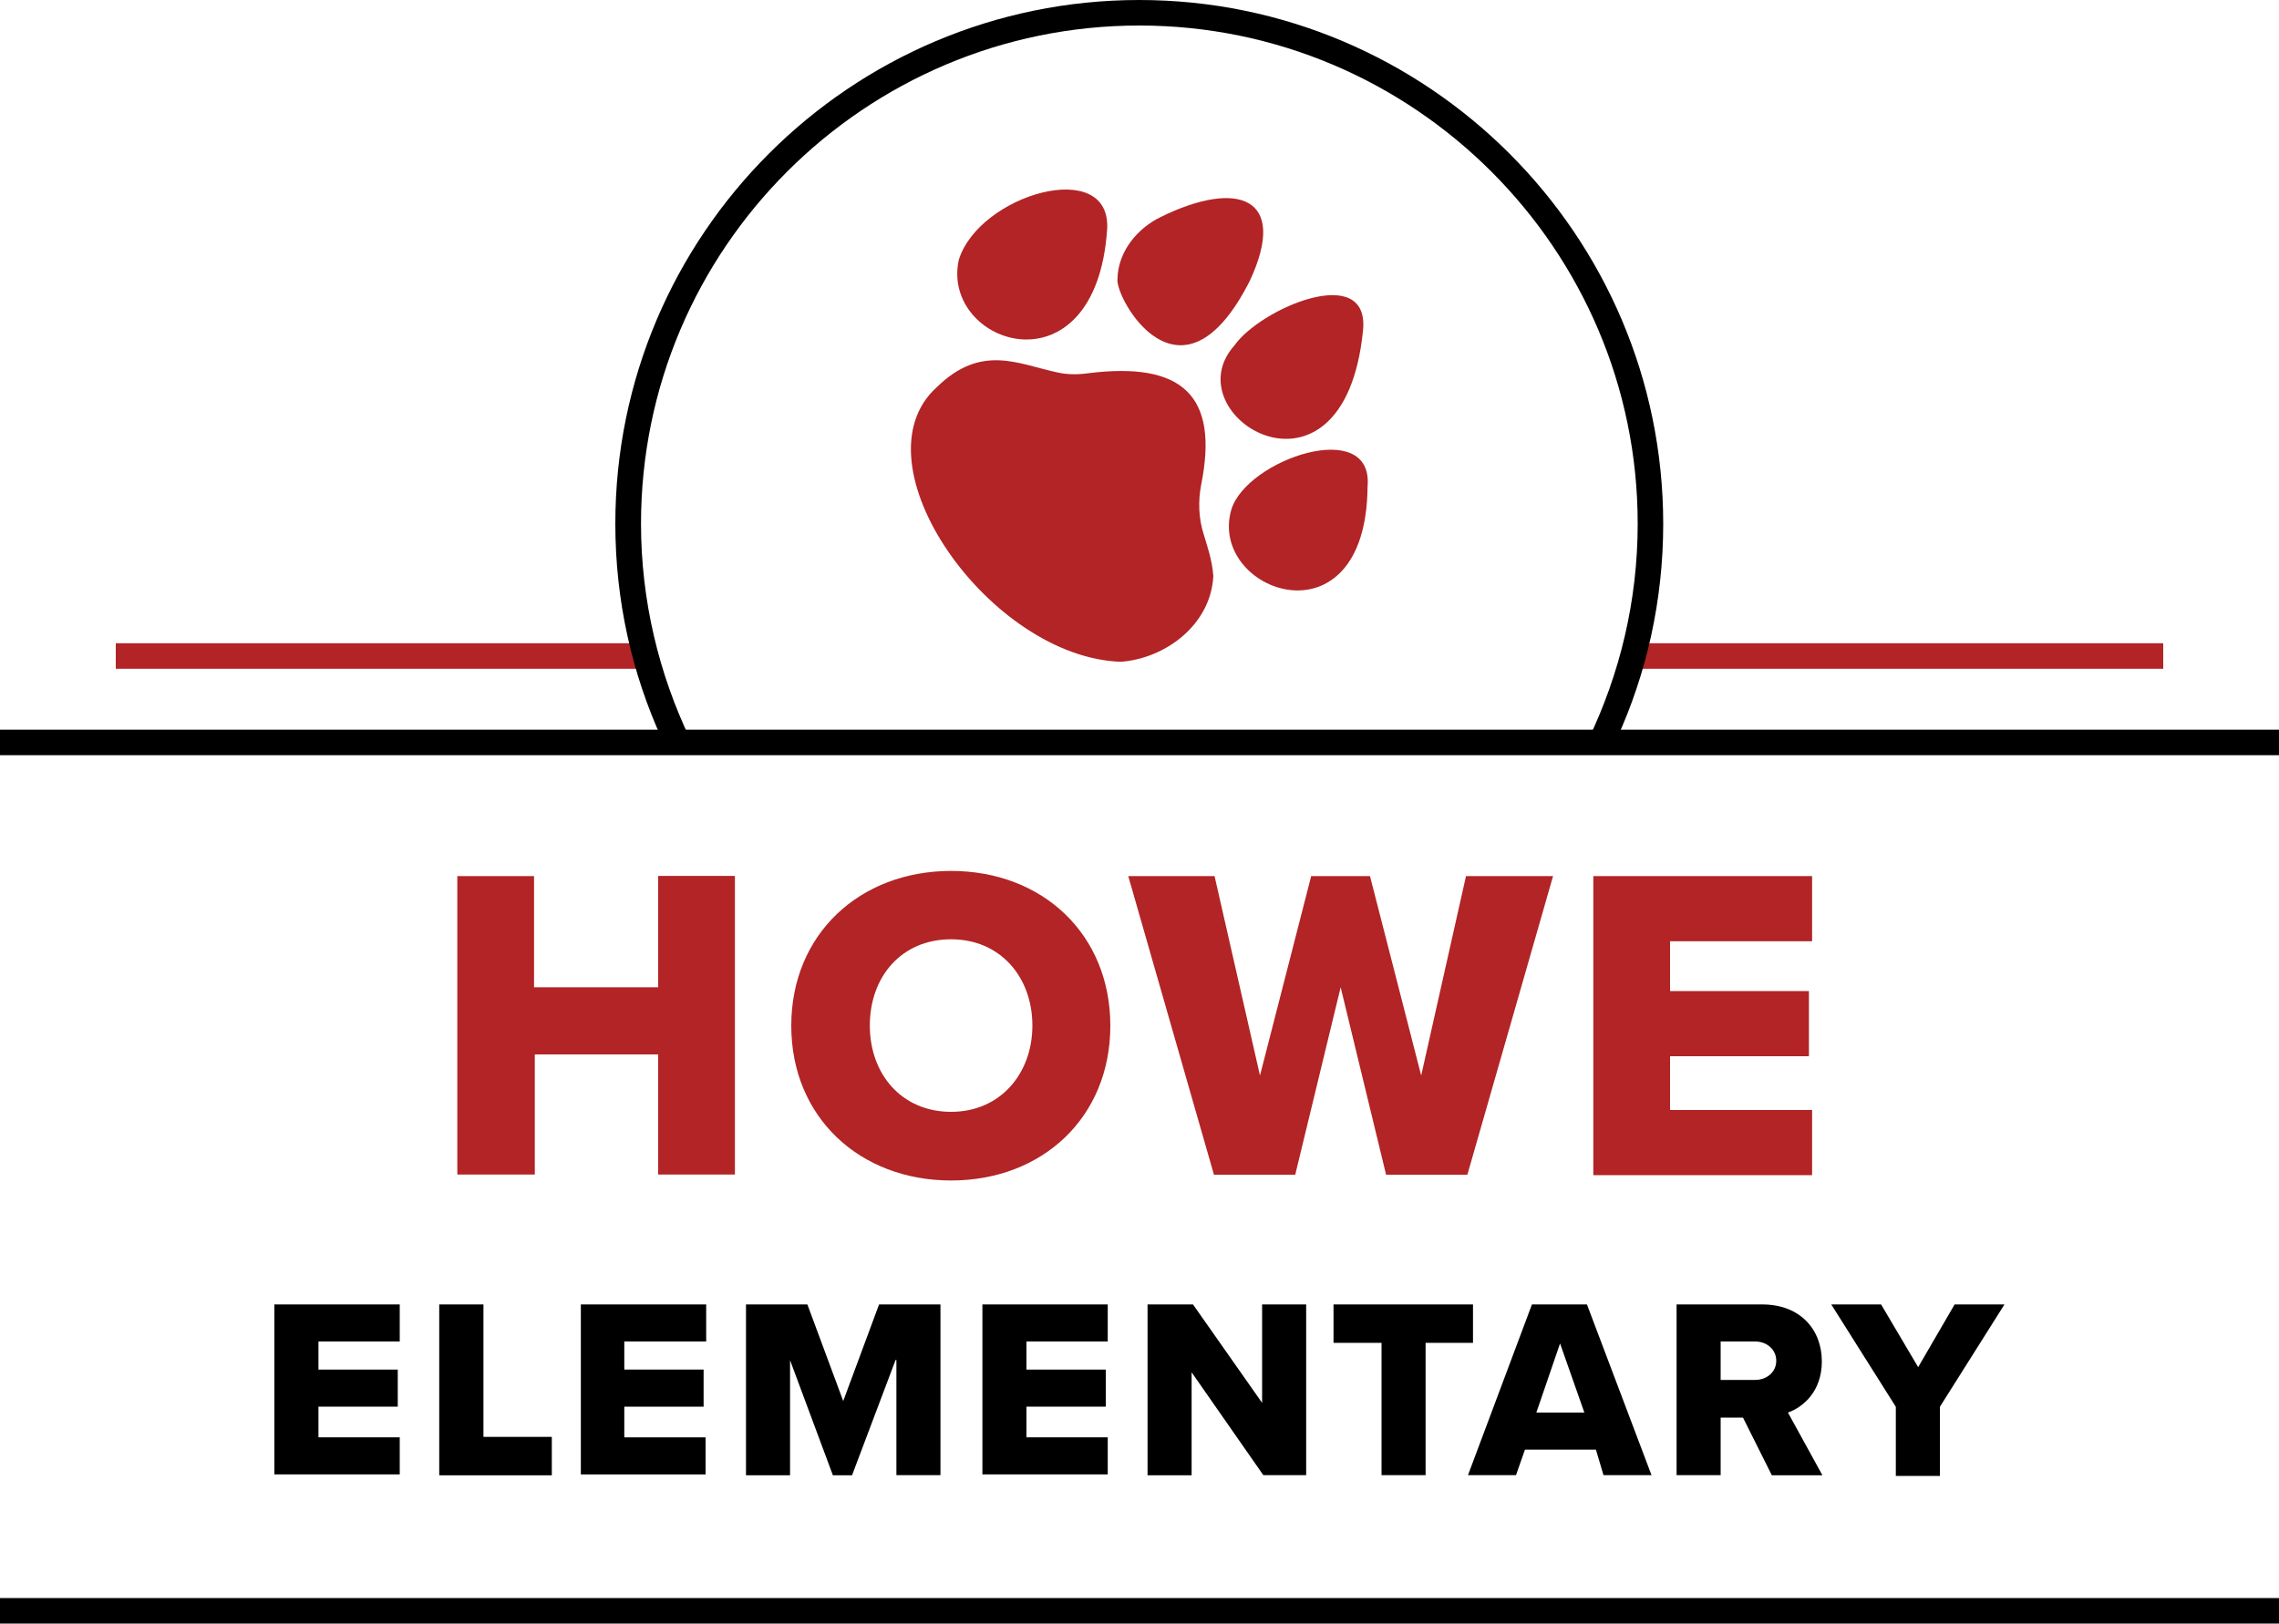 <?xml version="1.0" encoding="utf-8"?>
<!-- Generator: Adobe Illustrator 24.0.1, SVG Export Plug-In . SVG Version: 6.00 Build 0)  -->
<svg version="1.1" id="Layer_1" xmlns="http://www.w3.org/2000/svg" xmlns:xlink="http://www.w3.org/1999/xlink" x="0px" y="0px"
	 viewBox="0 0 1500 1068.9" style="enable-background:new 0 0 1500 1068.9;" xml:space="preserve">
<style type="text/css">
	.st0{fill:#B22425;}
</style>
<g>
	<g>
		<g>
			<rect x="1073.5" y="423.5" class="st0" width="350.3" height="16.8"/>
			<rect x="76.2" y="423.5" class="st0" width="347.3" height="16.8"/>
		</g>
		<path d="M454.3,486.7c-20.6-42.9-32.4-91.4-32.4-141.9c0-181,147.3-328,328-328s328,147.3,328,328c0,50.9-11.8,98.9-32.4,141.9
			h18.5c19.8-43.4,30.7-91.4,30.7-141.9C1094.6,154.5,939.7,0,749.8,0S405,154.5,405,344.8c0,50.5,10.9,98.5,30.7,141.9H454.3z"/>
		<rect y="480.4" width="1500" height="16.8"/>
		<rect y="1052.1" width="1500" height="16.8"/>
		<g>
			<path class="st0" d="M738,435.7c-86.3-2.5-177.2-130.9-121.2-181c29-28.2,53-15.2,78.3-9.7c6.7,1.7,13.9,1.7,20.6,0.8
				c62.7-8,86.7,14.7,74.9,73.3c-2.1,10.9-1.7,22.3,1.7,32.8c2.5,8.4,5.5,16.8,6.3,27.4C796.9,410.9,767.9,433.2,738,435.7z"/>
			<path class="st0" d="M728.7,151.1c-7.6,109.9-109.5,76.2-97.7,20.2C644.1,128,731.7,102.7,728.7,151.1z"/>
			<path class="st0" d="M735.5,183.6c0.4-18.1,13.1-33.3,28.6-40.8c50.5-24.8,84.2-13.1,58.5,42.1
				C777.2,274.5,733.8,196.2,735.5,183.6z"/>
			<path class="st0" d="M897.1,217.7c-12.6,125.5-126.3,56.4-84.6,9.7C829.8,202.9,901.8,172.2,897.1,217.7z"/>
			<path class="st0" d="M900.1,320.4c-0.8,106.9-105.2,69.5-89.7,15.2C820.5,302.3,904.3,274.1,900.1,320.4z"/>
		</g>
	</g>
	<g>
		<path class="st0" d="M433.6,694.2H352v79.1H301V576.8h50.5V650h81.7v-73.3h50.5v196.6h-50.5v-79.1H433.6z"/>
		<path class="st0" d="M626,573.4c60.2,0,104.8,41.7,104.8,101.9S686.2,777.2,626,777.2s-105.2-41.7-105.2-101.9
			S565.8,573.4,626,573.4z M626,618.4c-32.8,0-53.5,24.8-53.5,56.8s21,56.8,53.5,56.8s53.5-25.3,53.5-56.8
			C679.5,643.3,658.4,618.4,626,618.4z"/>
		<path class="st0" d="M882.4,650l-29.9,123.4H799l-56.4-196.6h56.8l29.9,131.3L863,576.8h38.7l33.7,131.3l29.5-131.3h57.3
			l-56.4,196.6h-53.5L882.4,650z"/>
		<path class="st0" d="M1048.7,576.8h144v42.9h-93.5v32.8h91.4v42.9h-91.4v35.4h93.5v42.9h-144L1048.7,576.8L1048.7,576.8z"/>
		<path d="M180.6,858.8h82.5v24.4h-53.5v18.5h52.2v24.4h-52.2v20.2h53.5v24.4h-82.5V858.8z"/>
		<path d="M289.2,858.8h29V946h45v25.3h-74.1V858.8z"/>
		<path d="M382.3,858.8h82.5v24.4h-53.9v18.5h52.2v24.4h-52.2v20.2h53.5v24.4h-82.1V858.8z"/>
		<path d="M589.4,895.5l-28.6,75.8h-12.6l-28.2-75.8v75.8h-29V858.8h40.4l23.6,63.6l23.6-63.6h40.4v112.4h-29v-75.8H589.4z"/>
		<path d="M646.6,858.8h82.5v24.4h-53.5v18.5h52.2v24.4h-52.2v20.2h53.5v24.4h-82.5L646.6,858.8L646.6,858.8z"/>
		<path d="M784.3,903.5v67.8h-29V858.8h29.9l45.5,64.8v-64.8h29v112.4h-28.2L784.3,903.5z"/>
		<path d="M909.3,884.1h-31.6v-25.3h91.8v25.3h-31.2v87.1h-29L909.3,884.1L909.3,884.1z"/>
		<path d="M1050.4,954.4h-46.7l-5.9,16.8h-31.6l42.1-112.4h36.2l42.5,112.4h-31.6L1050.4,954.4z M1011.2,930h31.6l-16-45.5
			L1011.2,930z"/>
		<path d="M1147.2,933.3h-14.7v37.9h-29V858.8h56.4c24.8,0,39.2,16.4,39.2,37.5c0,19.4-11.8,29.9-22.3,33.7l22.7,41.3h-33.3
			L1147.2,933.3z M1155.2,883.2h-22.7v25.3h22.7c7.6,0,13.9-5.1,13.9-12.6S1162.8,883.2,1155.2,883.2z"/>
		<path d="M1247.8,926.2l-42.5-67.4h32.8l24.4,41.3l24-41.3h32.8l-42.5,67.4v45.5h-29V926.2z"/>
	</g>
</g>
</svg>
